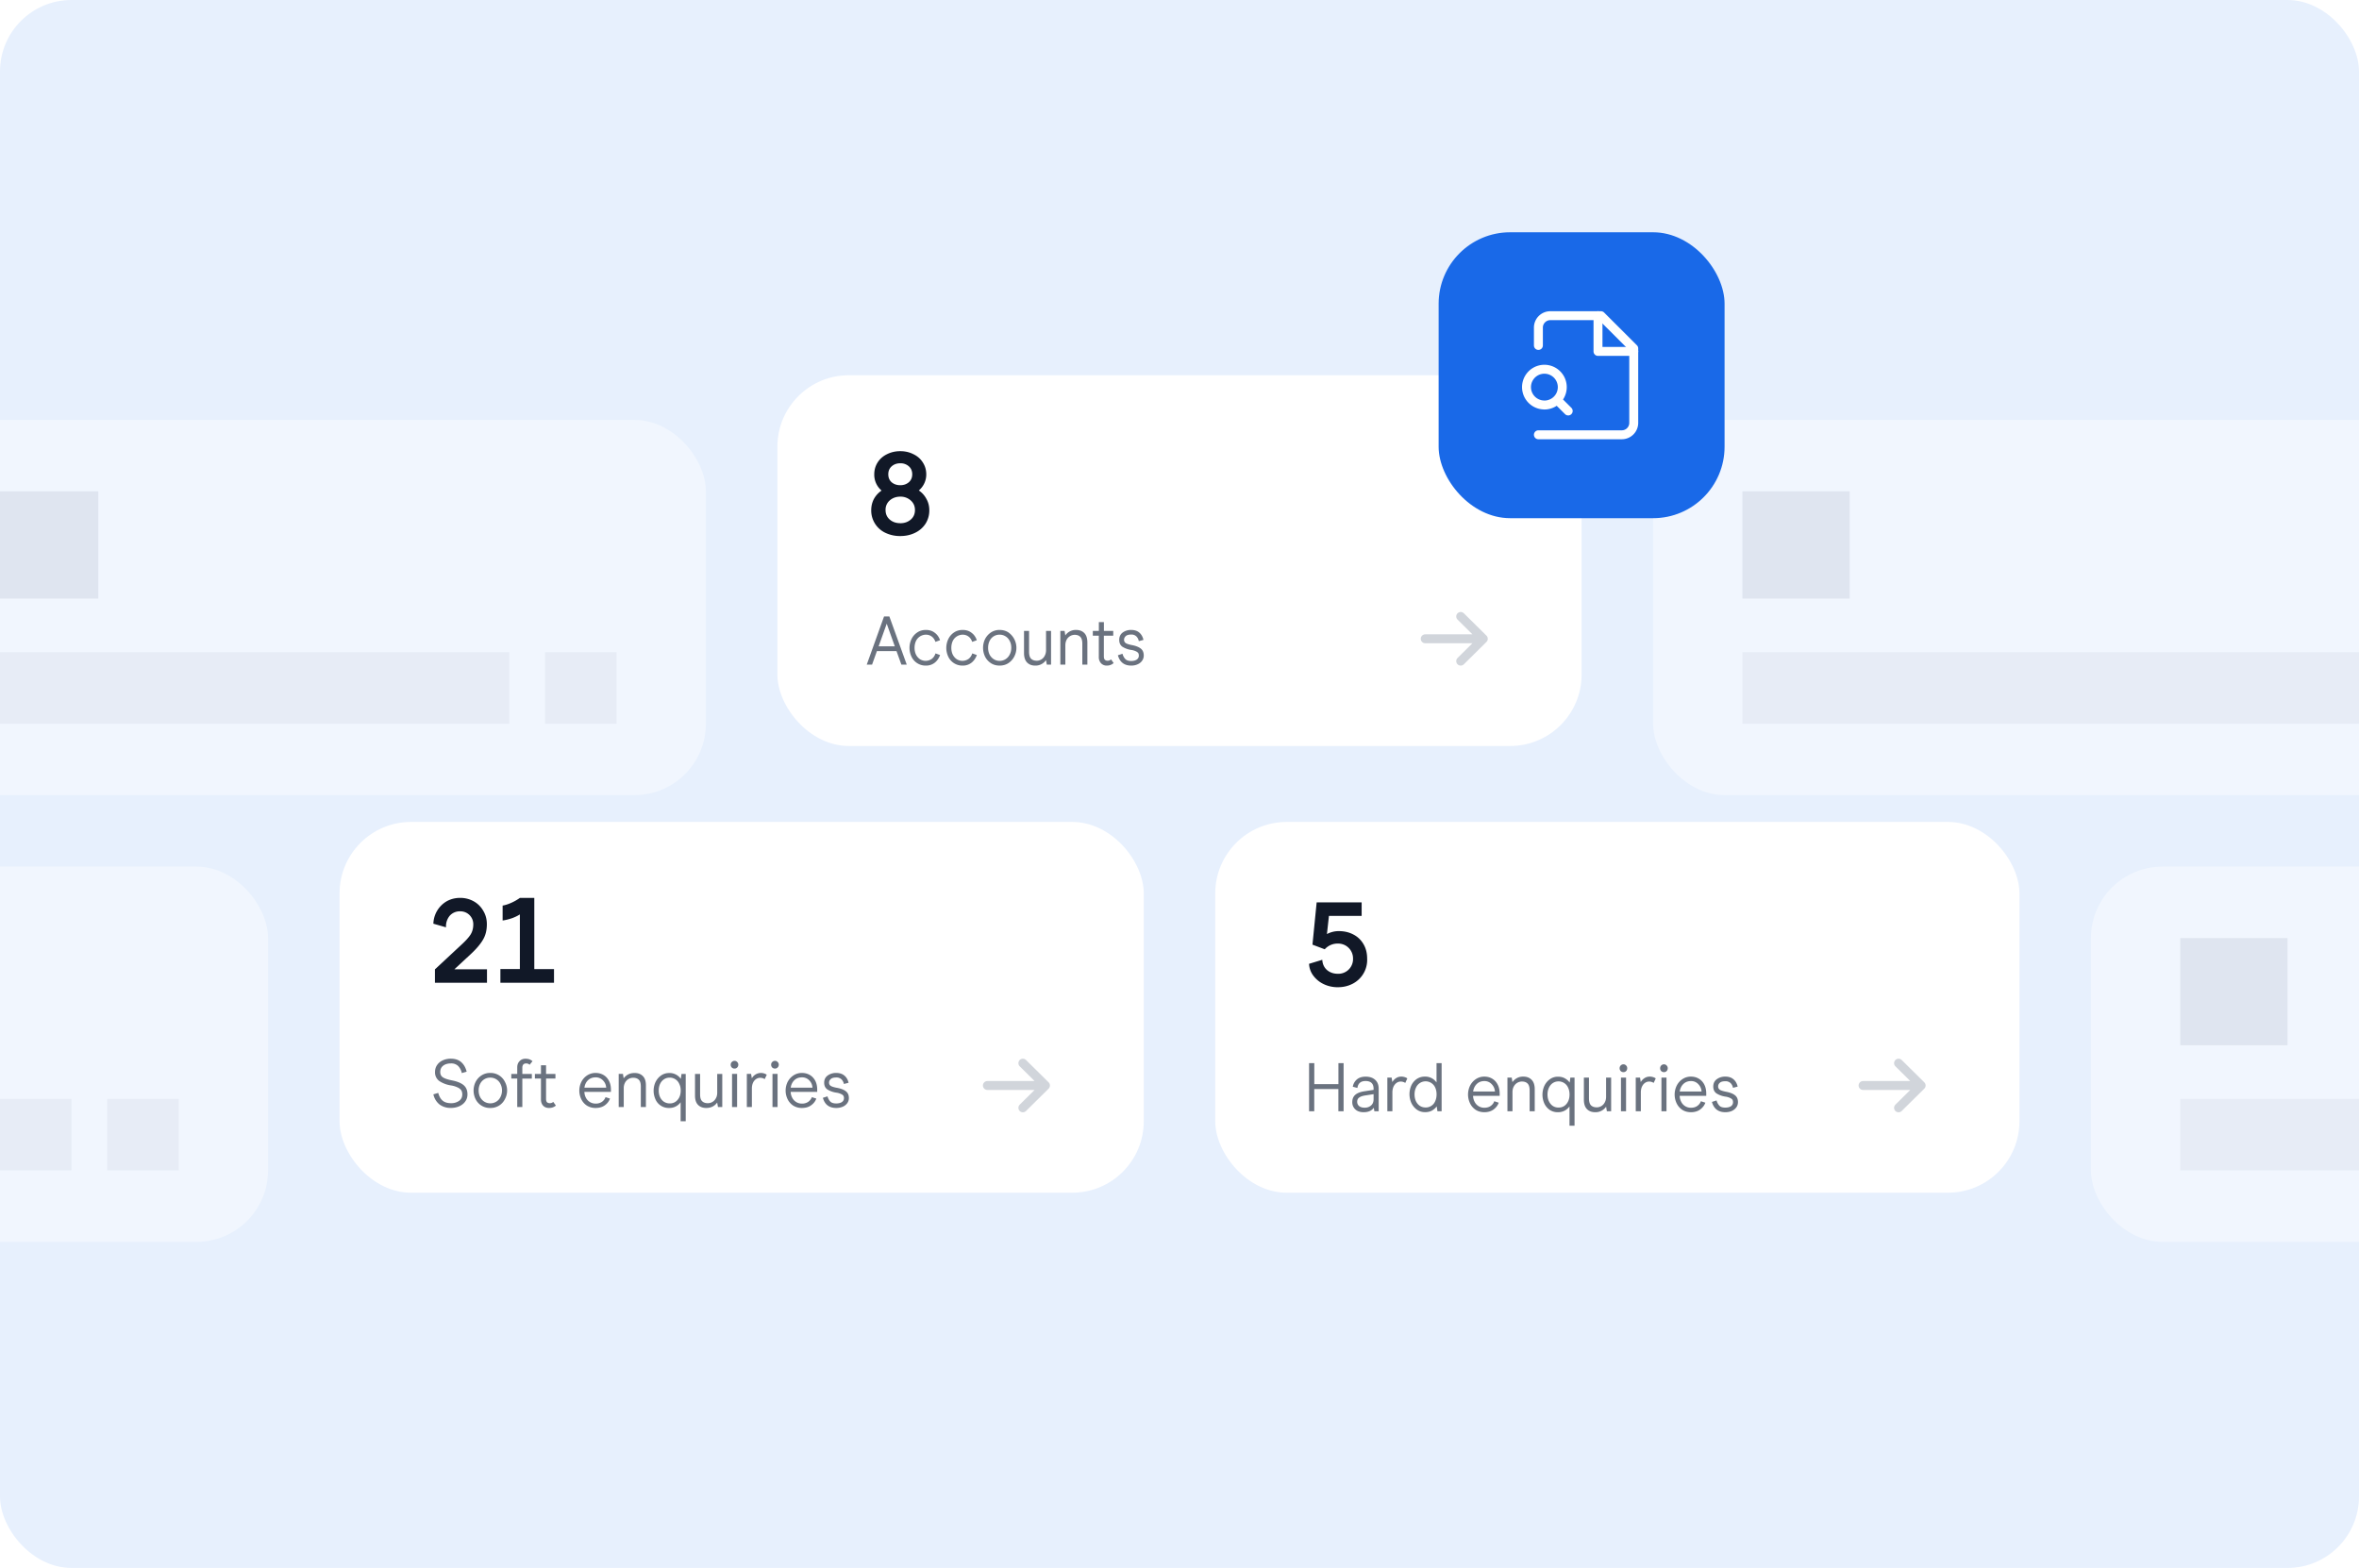 <svg xmlns="http://www.w3.org/2000/svg" fill="none" viewBox="0 0 528 351">  <g clip-path="url(#a)">    <rect width="528" height="351" fill="#E7F0FD" rx="16"/>    <g filter="url(#b)" opacity=".4">      <rect width="180" height="84" x="-22" y="84" fill="#fff" rx="16"/>      <path fill="#D1D5DB" d="M-2 100h24v24H-2z"/>      <path fill="#E5E7EB" d="M-2 136h116v16H-2zM122 136h16v16h-16z"/>    </g>    <rect width="180" height="83" x="174" y="84" fill="#fff" rx="16"/>    <path fill="#111827" d="M205.66 109.8c.74.5 1.3 1.14 1.7 1.9.43.75.64 1.6.64 2.53a5.5 5.5 0 0 1-.84 3 5.68 5.68 0 0 1-2.34 2.04c-.99.49-2.1.73-3.32.73a7.53 7.53 0 0 1-3.34-.73 5.5 5.5 0 0 1-3.16-5.04c0-.92.2-1.76.6-2.53.43-.77 1-1.4 1.72-1.88a4.64 4.64 0 0 1-1.64-3.63c0-1 .26-1.9.77-2.69.5-.78 1.2-1.39 2.08-1.82.9-.45 1.88-.68 2.97-.68 1.09 0 2.07.23 2.95.68.9.43 1.6 1.05 2.1 1.85.51.78.77 1.67.77 2.66a4.66 4.66 0 0 1-1.66 3.6Zm-6.84-3.63c0 .75.25 1.35.76 1.8.52.43 1.17.65 1.92.65s1.39-.22 1.9-.65c.52-.45.78-1.05.78-1.8 0-.73-.25-1.33-.76-1.78a2.78 2.78 0 0 0-1.92-.68c-.77 0-1.41.23-1.92.68-.51.45-.76 1.05-.76 1.78Zm2.68 10.96c.93 0 1.71-.27 2.34-.81.63-.54.95-1.25.95-2.14 0-.89-.32-1.6-.97-2.17a3.38 3.38 0 0 0-2.32-.83c-.91 0-1.7.28-2.34.83a2.75 2.75 0 0 0-.95 2.17c0 .89.32 1.6.95 2.14.63.54 1.41.8 2.34.8Z"/>    <path fill="#6A727F" d="M253.2 149c-1.57 0-2.56-.77-2.99-2.31l1.03-.34c.13.48.34.87.62 1.17.28.3.72.45 1.33.45.51 0 .92-.1 1.24-.31.31-.22.47-.52.47-.9 0-.2-.03-.36-.1-.5-.07-.15-.23-.28-.48-.42a3.39 3.39 0 0 0-1.11-.34 5.1 5.1 0 0 1-1.99-.72c-.47-.34-.71-.85-.71-1.54 0-.7.26-1.25.77-1.64a3.08 3.08 0 0 1 1.91-.58c.75 0 1.35.2 1.8.58.47.4.78.94.94 1.65l-1.04.28a1.96 1.96 0 0 0-.54-1.06 1.56 1.56 0 0 0-1.16-.42c-.57 0-.98.12-1.23.36-.24.22-.37.5-.37.81 0 .35.15.61.45.79.3.16.76.3 1.36.41.83.16 1.47.41 1.92.76.45.35.68.87.68 1.56 0 .45-.13.85-.39 1.2-.24.34-.58.6-1 .78-.43.19-.9.28-1.42.28ZM247.74 149a1.7 1.7 0 0 1-1.3-.52 2.01 2.01 0 0 1-.5-1.44v-4.74h-1.34v-1.06h1.35v-1.98h1.13v1.98h2.09v1.06h-2.1v4.63c0 .34.07.6.21.75.15.15.36.23.64.23.3 0 .55-.1.76-.3l.58.82a2.2 2.2 0 0 1-1.51.57ZM237.33 141.24h.95l.16 1.01a2.82 2.82 0 0 1 2.43-1.23c.76 0 1.37.24 1.83.7.45.47.68 1.17.68 2.12v4.94h-1.13v-4.66c0-.74-.15-1.26-.46-1.56-.3-.3-.72-.45-1.26-.45a2.08 2.08 0 0 0-1.8 1.11c-.18.36-.28.78-.28 1.27v4.3h-1.12v-7.55ZM235.25 148.78h-.95l-.18-1.01a2.82 2.82 0 0 1-2.43 1.23c-.75 0-1.35-.23-1.81-.7-.45-.47-.68-1.17-.68-2.12v-4.94h1.13v4.66c0 .74.15 1.26.45 1.56.31.3.73.45 1.27.45a1.97 1.97 0 0 0 1.78-1.11c.2-.36.3-.78.3-1.27v-4.3h1.12v7.55ZM223.74 149c-.76 0-1.43-.19-1.99-.57-.56-.38-1-.87-1.29-1.48a4.54 4.54 0 0 1 .01-3.87c.31-.61.75-1.11 1.31-1.49a3.42 3.42 0 0 1 1.96-.57c.76 0 1.42.19 1.99.57a4.22 4.22 0 0 1 1.3 5.36c-.3.6-.74 1.1-1.3 1.48-.57.38-1.23.57-1.99.57Zm0-1.06c.5 0 .95-.13 1.35-.39.4-.26.7-.6.92-1.05.23-.45.34-.95.34-1.49 0-.55-.11-1.05-.34-1.5-.22-.44-.52-.79-.92-1.04-.4-.26-.85-.39-1.35-.39a2.43 2.43 0 0 0-2.26 1.43c-.21.45-.32.95-.32 1.5 0 .54.1 1.04.32 1.5.22.44.53.78.92 1.04.4.26.84.39 1.34.39ZM215.47 149a3.47 3.47 0 0 1-3.24-2.03 4.58 4.58 0 0 1 .02-3.9c.3-.62.72-1.11 1.27-1.48.56-.38 1.2-.57 1.95-.57.8 0 1.47.22 2.01.65.55.42.93.97 1.15 1.65l-1.03.37c-.17-.5-.44-.9-.81-1.18-.37-.28-.81-.43-1.32-.43a2.49 2.49 0 0 0-2.23 1.43c-.2.45-.31.95-.31 1.5s.1 1.06.31 1.51c.22.44.52.79.9 1.05a2.4 2.4 0 0 0 2.66-.08c.38-.3.65-.7.82-1.22l1.02.37c-.25.7-.64 1.27-1.19 1.71a3.1 3.1 0 0 1-1.98.65ZM207.24 149a3.47 3.47 0 0 1-3.24-2.03 4.58 4.58 0 0 1 .01-3.9c.3-.62.73-1.11 1.28-1.48.56-.38 1.2-.57 1.95-.57.8 0 1.47.22 2.01.65.55.42.93.97 1.15 1.65l-1.03.37c-.17-.5-.44-.9-.81-1.18-.37-.28-.81-.43-1.32-.43a2.48 2.48 0 0 0-2.23 1.43c-.2.45-.31.95-.31 1.5s.1 1.06.31 1.51c.22.44.52.79.9 1.05a2.4 2.4 0 0 0 2.66-.08c.38-.3.65-.7.82-1.22l1.02.37c-.25.7-.64 1.27-1.19 1.71a3.1 3.1 0 0 1-1.98.65ZM200.66 145.76h-4.39l-1.08 3.02H194l3.87-10.78h1.19l3.89 10.78h-1.2l-1.09-3.02Zm-.38-1.07-1.81-5.07-1.81 5.07h3.62Z"/>    <path stroke="#D1D5DB" stroke-linecap="round" stroke-linejoin="round" stroke-width="2" d="M332 143h-13m7.94-5 5.06 5-5.06-5Zm5.06 5-5.06 5 5.06-5Z"/>    <g filter="url(#c)" opacity=".4">      <rect width="180" height="84" x="370" y="84" fill="#fff" rx="16"/>      <path fill="#D1D5DB" d="M390 100h24v24h-24z"/>      <path fill="#E5E7EB" d="M390 136h140v16H390z"/>    </g>    <g filter="url(#d)" opacity=".4">      <rect width="180" height="84" x="-120" y="184" fill="#fff" rx="16"/>      <path fill="#E5E7EB" d="M-100 236H16v16h-116zM24 236h16v16H24z"/>    </g>    <rect width="180" height="83" x="76" y="184" fill="#fff" rx="16"/>    <path fill="#111827" d="M124 216.93V220h-12v-3.07h4.36V204.7c-.46.3-1.06.6-1.82.87-.76.25-1.44.42-2.04.49v-3.34c.57-.09 1.2-.29 1.9-.6.73-.32 1.38-.7 1.96-1.11h3.23v15.93H124ZM97.35 217l5.9-5.49c.95-.87 1.63-1.62 2.05-2.26.42-.66.63-1.43.63-2.32a2.87 2.87 0 0 0-2.93-2.92 3 3 0 0 0-2.33.98 3.69 3.69 0 0 0-.84 2.6l-2.83-.81a6.01 6.01 0 0 1 3.05-5.06c.9-.48 1.88-.72 2.95-.72 1.1 0 2.1.26 3.03.77a5.56 5.56 0 0 1 2.14 2.13c.54.89.8 1.89.8 3 0 1.37-.3 2.54-.9 3.52-.58.98-1.47 2.02-2.67 3.14l-3.7 3.43h7.3V220H97.35v-3Z"/>    <path fill="#6A727F" d="M187.18 248.03c-1.58 0-2.58-.75-3-2.27l1.03-.33c.14.47.34.86.62 1.15.28.3.73.44 1.35.44.5 0 .92-.1 1.24-.3.32-.22.48-.51.48-.9 0-.18-.04-.34-.11-.48-.07-.14-.23-.28-.48-.4a3.45 3.45 0 0 0-1.12-.34 5.22 5.22 0 0 1-2-.71c-.48-.34-.72-.84-.72-1.52s.26-1.22.78-1.6a3.15 3.15 0 0 1 1.93-.58c.74 0 1.35.2 1.8.58.47.38.79.92.95 1.62l-1.05.27a1.91 1.91 0 0 0-.54-1.04 1.6 1.6 0 0 0-1.16-.41c-.58 0-1 .11-1.24.35-.25.22-.38.48-.38.8 0 .34.16.6.45.77.31.16.77.3 1.38.4.83.16 1.48.4 1.92.75.46.34.69.85.69 1.53 0 .44-.13.84-.39 1.18a2.4 2.4 0 0 1-1.01.77c-.43.18-.9.27-1.42.27ZM176.97 244.43c.02.49.14.93.36 1.33a2.4 2.4 0 0 0 2.16 1.29 2.4 2.4 0 0 0 1.42-.4c.4-.3.66-.64.8-1.04l1 .32c-.21.6-.6 1.1-1.16 1.5-.54.4-1.23.6-2.06.6a3.6 3.6 0 0 1-1.92-.51 3.56 3.56 0 0 1-1.27-1.42 4.43 4.43 0 0 1 .01-3.94c.32-.6.76-1.08 1.32-1.44a3.4 3.4 0 0 1 1.85-.53c.68 0 1.27.16 1.8.47.5.3.91.74 1.2 1.3.29.57.43 1.22.43 1.97v.5h-5.94Zm4.88-.95c-.05-.66-.29-1.2-.73-1.64a2.16 2.16 0 0 0-1.63-.66c-.7 0-1.26.21-1.71.65-.44.43-.7.98-.8 1.65h4.87ZM172.9 240.4h1.14v7.42h-1.14v-7.41Zm.57-1.19a.88.88 0 0 1-.63-.24.88.88 0 0 1-.24-.62c0-.25.08-.45.24-.6a.85.85 0 0 1 .63-.27c.23 0 .42.09.58.26a.8.8 0 0 1 .26.6c0 .25-.09.46-.26.63a.8.8 0 0 1-.58.24ZM167.16 240.4h.95l.17.99a2.33 2.33 0 0 1 3.34-.8l-.46.98a1.85 1.85 0 0 0-1.02-.29c-.34 0-.65.1-.94.3a2 2 0 0 0-.67.84c-.16.36-.24.78-.24 1.24v4.16h-1.13v-7.41ZM163.85 240.4h1.13v7.42h-1.13v-7.41Zm.57-1.19a.87.87 0 0 1-.63-.24.88.88 0 0 1-.24-.62c0-.25.08-.45.24-.6a.84.84 0 0 1 .63-.27c.23 0 .42.09.58.26a.8.8 0 0 1 .25.6c0 .25-.08.46-.25.63a.79.79 0 0 1-.58.24ZM161.66 247.82h-.96l-.18-1c-.59.81-1.4 1.21-2.45 1.21-.75 0-1.36-.22-1.82-.68-.46-.46-.69-1.16-.69-2.09v-4.85h1.14v4.58c0 .73.15 1.24.46 1.53.31.3.73.44 1.27.44a2.01 2.01 0 0 0 1.8-1.1c.2-.34.3-.76.3-1.23v-4.22h1.13v7.41ZM149.78 240.2a3.08 3.08 0 0 1 2.6 1.31l.16-1.1h.94V251h-1.14v-4.25a3.04 3.04 0 0 1-2.56 1.28 3.22 3.22 0 0 1-3.1-2 4.69 4.69 0 0 1 .03-3.78c.3-.6.7-1.1 1.23-1.47a3.05 3.05 0 0 1 1.84-.57Zm.12 1.04c-.48 0-.91.12-1.29.38-.37.24-.66.58-.87 1.03-.2.43-.3.92-.3 1.48 0 .55.1 1.05.3 1.48.21.44.5.78.87 1.03.38.24.8.37 1.28.37a2.2 2.2 0 0 0 1.78-.8c.46-.54.69-1.23.69-2.08 0-.56-.1-1.05-.32-1.48a2.3 2.3 0 0 0-2.14-1.41ZM138.48 240.4h.95l.16 1c.6-.8 1.4-1.2 2.45-1.2.77 0 1.38.23 1.84.69.46.45.69 1.15.69 2.07v4.86h-1.14v-4.58c0-.73-.15-1.24-.46-1.53-.3-.3-.73-.44-1.27-.44a2.06 2.06 0 0 0-1.8 1.09 2.6 2.6 0 0 0-.29 1.24v4.22h-1.13v-7.41ZM130.8 244.43a3 3 0 0 0 .35 1.33 2.4 2.4 0 0 0 2.17 1.29 2.4 2.4 0 0 0 1.42-.4c.4-.3.66-.64.79-1.04l1 .32c-.21.6-.6 1.1-1.15 1.5-.55.4-1.24.6-2.06.6a3.6 3.6 0 0 1-1.93-.51 3.55 3.55 0 0 1-1.27-1.42 4.41 4.41 0 0 1 .02-3.94 3.7 3.7 0 0 1 1.31-1.44 3.39 3.39 0 0 1 1.85-.53c.68 0 1.28.16 1.8.47.51.3.91.74 1.2 1.3.3.57.44 1.22.44 1.97v.5h-5.95Zm4.88-.95c-.05-.66-.3-1.2-.74-1.64a2.16 2.16 0 0 0-1.62-.66c-.7 0-1.27.21-1.72.65-.44.43-.7.98-.79 1.65h4.87ZM122.89 248.03c-.55 0-.99-.17-1.32-.51-.32-.34-.49-.81-.49-1.4v-4.67h-1.36v-1.04h1.36v-1.94h1.14v1.94h2.1v1.04h-2.1v4.56c0 .33.07.57.2.72.15.15.37.23.65.23.3 0 .55-.1.76-.29l.58.8c-.1.15-.3.27-.57.38-.26.12-.57.18-.95.18ZM115.77 241.45h-1.33v-1.04h1.33v-1.46c0-.57.17-1.04.51-1.39.34-.36.78-.55 1.31-.55.45 0 .8.07 1.06.2s.44.25.53.36l-.65.8a.72.72 0 0 0-.26-.2c-.14-.07-.3-.11-.5-.11-.57 0-.86.33-.86.98v1.37h2.13v1.04h-2.13v6.37h-1.14v-6.37ZM109.73 248.03a3.55 3.55 0 0 1-3.3-2.01 4.37 4.37 0 0 1 .01-3.8c.31-.6.75-1.1 1.32-1.47a3.5 3.5 0 0 1 1.97-.56 3.56 3.56 0 0 1 3.3 2.03 4.05 4.05 0 0 1 0 3.8 3.55 3.55 0 0 1-3.3 2.01Zm0-1.04a2.49 2.49 0 0 0 2.28-1.4c.23-.45.35-.94.35-1.48a3.1 3.1 0 0 0-.35-1.47 2.49 2.49 0 0 0-2.28-1.4 2.49 2.49 0 0 0-2.27 1.4c-.22.44-.33.93-.33 1.47 0 .54.11 1.03.33 1.47.22.43.53.78.93 1.03s.84.38 1.34.38ZM100.93 248.02a4.1 4.1 0 0 1-2.54-.76 3.97 3.97 0 0 1-1.39-2.28l1.09-.32c.2.78.53 1.35.99 1.74.45.37 1.07.56 1.85.56a3 3 0 0 0 1.82-.52c.48-.34.72-.83.72-1.46 0-.3-.06-.57-.17-.8-.1-.22-.33-.44-.7-.66a5.3 5.3 0 0 0-1.63-.53 6.44 6.44 0 0 1-2.67-1.01 2.37 2.37 0 0 1-.93-2c0-.6.16-1.13.47-1.57.31-.46.74-.8 1.28-1.05a4.32 4.32 0 0 1 1.8-.36c.95 0 1.71.25 2.3.76.58.5 1 1.22 1.23 2.15l-1.09.31a3.12 3.12 0 0 0-.82-1.59 2.21 2.21 0 0 0-1.63-.57c-.7 0-1.28.17-1.72.51-.43.34-.65.8-.65 1.41 0 .55.2.95.62 1.21.42.27 1.1.49 2.02.67 1.17.23 2.04.59 2.6 1.07.57.49.85 1.17.85 2.05 0 .6-.16 1.14-.5 1.6-.31.45-.75.8-1.32 1.06-.56.25-1.19.38-1.88.38Z"/>    <path stroke="#D1D5DB" stroke-linecap="round" stroke-linejoin="round" stroke-width="2" d="M234 243h-13m7.94-5 5.06 5-5.06-5Zm5.06 5-5.06 5 5.06-5Z"/>    <rect width="180" height="83" x="272" y="184" fill="#fff" rx="16"/>    <path fill="#111827" d="M299.44 221a7.2 7.2 0 0 1-3.22-.72 6.19 6.19 0 0 1-2.3-1.91 4.68 4.68 0 0 1-.92-2.61l2.96-.9c.05.95.4 1.71 1.04 2.28.67.57 1.48.85 2.44.85a3.28 3.28 0 0 0 3.4-3.38 3.32 3.32 0 0 0-3.43-3.38 3.81 3.81 0 0 0-2.9 1.28l-2.75-1.04.94-9.47h10.07v3.03h-7.32l-.45 4.07a5.6 5.6 0 0 1 2.67-.66c1.22 0 2.31.26 3.27.77.96.5 1.7 1.22 2.25 2.16.54.92.81 2 .81 3.22a6 6 0 0 1-3.22 5.62c-1 .52-2.1.79-3.34.79Z"/>    <path fill="#6A727F" d="M386.17 248.98c-1.57 0-2.57-.76-3-2.3l1.03-.34c.14.48.35.87.63 1.17.28.3.73.44 1.34.44.51 0 .93-.1 1.25-.3.31-.22.47-.52.47-.91 0-.19-.03-.35-.1-.5-.07-.14-.23-.28-.48-.41a3.46 3.46 0 0 0-1.12-.34 5.17 5.17 0 0 1-2-.72c-.48-.34-.72-.85-.72-1.54 0-.7.26-1.24.78-1.63a3.11 3.11 0 0 1 1.92-.59c.75 0 1.35.2 1.81.59.47.39.79.94.95 1.65l-1.05.27a1.96 1.96 0 0 0-.54-1.06 1.58 1.58 0 0 0-1.17-.41c-.57 0-.99.11-1.24.35-.25.22-.37.5-.37.81 0 .35.15.61.45.79.3.16.77.3 1.37.41.84.16 1.48.41 1.93.76.46.35.69.87.69 1.55 0 .45-.13.85-.39 1.2-.25.34-.59.6-1.01.79-.43.18-.9.27-1.43.27ZM375.95 245.32c.02.5.14.95.36 1.36a2.38 2.38 0 0 0 2.17 1.3c.56 0 1.03-.13 1.42-.41.4-.29.66-.64.8-1.05l1 .33c-.21.6-.6 1.1-1.16 1.52-.55.4-1.23.61-2.06.61-.73 0-1.37-.17-1.93-.52a3.6 3.6 0 0 1-1.27-1.45 4.55 4.55 0 0 1 .02-4c.31-.61.75-1.1 1.31-1.46a3.36 3.36 0 0 1 1.85-.54c.68 0 1.28.16 1.8.48.52.31.92.75 1.21 1.32.29.58.43 1.25.43 2v.51h-5.95Zm4.9-.97a2.54 2.54 0 0 0-.74-1.66 2.15 2.15 0 0 0-1.63-.68c-.7 0-1.27.23-1.72.67-.44.44-.7 1-.8 1.67h4.88ZM371.88 241.23H373v7.54h-1.13v-7.54Zm.56-1.22a.87.87 0 0 1-.62-.24.9.9 0 0 1-.24-.63c0-.25.08-.45.24-.62a.84.84 0 0 1 .63-.26c.23 0 .42.09.58.26.17.17.25.37.25.62 0 .24-.08.46-.25.63a.78.78 0 0 1-.58.24ZM366.12 241.23h.96l.16 1c.2-.35.46-.63.81-.86.35-.24.75-.36 1.2-.36.3 0 .56.05.8.13s.42.17.54.28l-.46 1a1.85 1.85 0 0 0-1.02-.3c-.34 0-.65.1-.94.31-.28.2-.5.48-.67.85-.16.37-.24.79-.24 1.26v4.23h-1.14v-7.54ZM362.81 241.23h1.14v7.54h-1.14v-7.54Zm.57-1.22a.87.87 0 0 1-.63-.24.9.9 0 0 1-.24-.63c0-.25.08-.45.24-.62a.84.84 0 0 1 .63-.26c.23 0 .42.09.58.26.17.17.25.37.25.62 0 .24-.08.46-.25.63a.78.78 0 0 1-.58.24ZM360.61 248.77h-.95l-.18-1.02a2.85 2.85 0 0 1-2.45 1.23c-.76 0-1.37-.23-1.83-.69-.46-.47-.69-1.18-.69-2.12v-4.94h1.14v4.66c0 .74.16 1.26.46 1.56.31.3.74.44 1.27.44a2 2 0 0 0 1.8-1.1c.2-.36.3-.78.3-1.27v-4.29h1.13v7.54ZM348.72 241.03c.6 0 1.1.12 1.54.37.44.25.8.56 1.07.95l.15-1.12h.94V252h-1.13v-4.32a3.06 3.06 0 0 1-2.57 1.3 3.2 3.2 0 0 1-1.92-.56 3.6 3.6 0 0 1-1.18-1.48 4.84 4.84 0 0 1 .03-3.83c.29-.62.7-1.12 1.23-1.5a3.02 3.02 0 0 1 1.84-.58Zm.12 1.05c-.48 0-.91.13-1.29.38-.37.25-.66.6-.87 1.05-.2.44-.31.94-.31 1.5 0 .57.1 1.07.31 1.51.21.44.5.8.87 1.05.38.25.8.37 1.29.37.73 0 1.33-.27 1.78-.82.45-.54.68-1.24.68-2.1 0-.57-.1-1.07-.31-1.51a2.33 2.33 0 0 0-2.15-1.43ZM337.4 241.23h.96l.16 1.02a2.85 2.85 0 0 1 2.45-1.24c.77 0 1.38.24 1.84.71.46.46.7 1.17.7 2.11v4.94h-1.14v-4.66c0-.74-.16-1.26-.47-1.56-.3-.3-.73-.44-1.27-.44a2.07 2.07 0 0 0-1.8 1.1c-.2.36-.3.78-.3 1.27v4.29h-1.13v-7.54ZM329.7 245.32c.03.5.15.95.37 1.36a2.38 2.38 0 0 0 2.17 1.3c.55 0 1.03-.13 1.42-.41.4-.29.66-.64.79-1.05l1 .33c-.2.6-.6 1.1-1.15 1.52-.55.4-1.24.61-2.06.61-.73 0-1.38-.17-1.93-.52a3.6 3.6 0 0 1-1.27-1.45 4.55 4.55 0 0 1 .01-4c.32-.61.76-1.1 1.32-1.46a3.36 3.36 0 0 1 1.85-.54c.68 0 1.28.16 1.8.48.51.31.92.75 1.2 1.32.3.58.44 1.25.44 2v.51h-5.95Zm4.9-.97a2.54 2.54 0 0 0-.74-1.66 2.15 2.15 0 0 0-1.63-.68c-.7 0-1.27.23-1.71.67-.44.44-.7 1-.8 1.67h4.88ZM318.96 248.97c-.7 0-1.31-.2-1.84-.57a3.93 3.93 0 0 1-1.23-1.5 4.83 4.83 0 0 1-.03-3.85c.27-.6.67-1.09 1.19-1.47a3.19 3.19 0 0 1 1.9-.57 3.05 3.05 0 0 1 2.58 1.31V238h1.14v10.77h-.94l-.16-1.1c-.27.38-.63.7-1.07.95-.43.23-.94.35-1.54.35Zm.12-1.05a2.26 2.26 0 0 0 2.15-1.41c.21-.45.31-.96.31-1.52 0-.57-.1-1.07-.3-1.51a2.35 2.35 0 0 0-4.31 0c-.21.44-.32.94-.32 1.5 0 .57.1 1.08.31 1.53.21.44.5.79.87 1.04.38.25.81.37 1.29.37ZM310.52 241.23h.96l.16 1c.19-.35.46-.63.8-.86.36-.24.75-.36 1.2-.36.3 0 .57.05.81.13.24.08.42.17.54.28l-.46 1a1.85 1.85 0 0 0-1.02-.3c-.34 0-.65.1-.94.31-.28.2-.5.48-.68.85-.15.37-.24.79-.24 1.26v4.23h-1.13v-7.54ZM305.21 248.98c-.54 0-1-.1-1.39-.3a2.15 2.15 0 0 1-1.15-1.97c0-.68.22-1.22.67-1.62.45-.4 1.16-.67 2.14-.81l1.96-.3v-.24c0-1.16-.6-1.74-1.8-1.74-1.07 0-1.68.52-1.82 1.55l-1.03-.27a2.7 2.7 0 0 1 .94-1.66c.49-.4 1.13-.6 1.91-.6.91 0 1.62.23 2.14.7.53.46.8 1.13.8 2v5.05h-.96l-.14-.79c-.46.67-1.21 1-2.27 1Zm.24-1.01c.56 0 1.03-.16 1.4-.48.4-.33.59-.8.59-1.44v-1.11l-1.82.28c-.61.09-1.07.24-1.38.46-.31.21-.47.53-.47.97 0 .4.16.73.45.97.3.23.71.35 1.23.35ZM293 238h1.17v4.7h5.4V238h1.16v10.77h-1.17v-4.97h-5.4v4.97H293V238Z"/>    <path stroke="#D1D5DB" stroke-linecap="round" stroke-linejoin="round" stroke-width="2" d="M430 243h-13m7.94-5 5.06 5-5.06-5Zm5.06 5-5.06 5 5.06-5Z"/>    <g filter="url(#e)" opacity=".4">      <rect width="180" height="84" x="468" y="184" fill="#fff" rx="16"/>      <path fill="#D1D5DB" d="M488 200h24v24h-24z"/>      <path fill="#E5E7EB" d="M488 236h116v16H488z"/>    </g>    <rect width="64" height="64" x="322" y="52" fill="#1969E8" rx="16"/>    <path stroke="#fff" stroke-linecap="round" stroke-linejoin="round" stroke-width="2" d="M344.33 97.33H363a2.67 2.67 0 0 0 2.67-2.66V78l-7.34-7.33H347a2.67 2.67 0 0 0-2.67 2.66v4"/>    <path stroke="#fff" stroke-linecap="round" stroke-linejoin="round" stroke-width="2" d="M357.67 70.67v8h8M345.67 90.67a4 4 0 1 0 0-8.01 4 4 0 0 0 0 8ZM351 92l-2-2"/>  </g>  <defs>    <filter id="b" width="256" height="160" x="-60" y="52" color-interpolation-filters="sRGB" filterUnits="userSpaceOnUse">      <feFlood flood-opacity="0" result="BackgroundImageFix"/>      <feColorMatrix in="SourceAlpha" result="hardAlpha" values="0 0 0 0 0 0 0 0 0 0 0 0 0 0 0 0 0 0 127 0"/>      <feMorphology in="SourceAlpha" radius="4" result="effect1_dropShadow_1218_12714"/>      <feOffset dy="6"/>      <feGaussianBlur stdDeviation="21"/>      <feColorMatrix values="0 0 0 0 0.071 0 0 0 0 0.333 0 0 0 0 0.816 0 0 0 0.02 0"/>      <feBlend in2="BackgroundImageFix" result="effect1_dropShadow_1218_12714"/>      <feColorMatrix in="SourceAlpha" result="hardAlpha" values="0 0 0 0 0 0 0 0 0 0 0 0 0 0 0 0 0 0 127 0"/>      <feMorphology in="SourceAlpha" radius="6" result="effect2_dropShadow_1218_12714"/>      <feOffset dy="4"/>      <feGaussianBlur stdDeviation="9"/>      <feColorMatrix values="0 0 0 0 0.071 0 0 0 0 0.333 0 0 0 0 0.816 0 0 0 0.02 0"/>      <feBlend in2="effect1_dropShadow_1218_12714" result="effect2_dropShadow_1218_12714"/>      <feBlend in="SourceGraphic" in2="effect2_dropShadow_1218_12714" result="shape"/>    </filter>    <filter id="c" width="256" height="160" x="332" y="52" color-interpolation-filters="sRGB" filterUnits="userSpaceOnUse">      <feFlood flood-opacity="0" result="BackgroundImageFix"/>      <feColorMatrix in="SourceAlpha" result="hardAlpha" values="0 0 0 0 0 0 0 0 0 0 0 0 0 0 0 0 0 0 127 0"/>      <feMorphology in="SourceAlpha" radius="4" result="effect1_dropShadow_1218_12714"/>      <feOffset dy="6"/>      <feGaussianBlur stdDeviation="21"/>      <feColorMatrix values="0 0 0 0 0.071 0 0 0 0 0.333 0 0 0 0 0.816 0 0 0 0.02 0"/>      <feBlend in2="BackgroundImageFix" result="effect1_dropShadow_1218_12714"/>      <feColorMatrix in="SourceAlpha" result="hardAlpha" values="0 0 0 0 0 0 0 0 0 0 0 0 0 0 0 0 0 0 127 0"/>      <feMorphology in="SourceAlpha" radius="6" result="effect2_dropShadow_1218_12714"/>      <feOffset dy="4"/>      <feGaussianBlur stdDeviation="9"/>      <feColorMatrix values="0 0 0 0 0.071 0 0 0 0 0.333 0 0 0 0 0.816 0 0 0 0.02 0"/>      <feBlend in2="effect1_dropShadow_1218_12714" result="effect2_dropShadow_1218_12714"/>      <feBlend in="SourceGraphic" in2="effect2_dropShadow_1218_12714" result="shape"/>    </filter>    <filter id="d" width="256" height="160" x="-158" y="152" color-interpolation-filters="sRGB" filterUnits="userSpaceOnUse">      <feFlood flood-opacity="0" result="BackgroundImageFix"/>      <feColorMatrix in="SourceAlpha" result="hardAlpha" values="0 0 0 0 0 0 0 0 0 0 0 0 0 0 0 0 0 0 127 0"/>      <feMorphology in="SourceAlpha" radius="4" result="effect1_dropShadow_1218_12714"/>      <feOffset dy="6"/>      <feGaussianBlur stdDeviation="21"/>      <feColorMatrix values="0 0 0 0 0.071 0 0 0 0 0.333 0 0 0 0 0.816 0 0 0 0.02 0"/>      <feBlend in2="BackgroundImageFix" result="effect1_dropShadow_1218_12714"/>      <feColorMatrix in="SourceAlpha" result="hardAlpha" values="0 0 0 0 0 0 0 0 0 0 0 0 0 0 0 0 0 0 127 0"/>      <feMorphology in="SourceAlpha" radius="6" result="effect2_dropShadow_1218_12714"/>      <feOffset dy="4"/>      <feGaussianBlur stdDeviation="9"/>      <feColorMatrix values="0 0 0 0 0.071 0 0 0 0 0.333 0 0 0 0 0.816 0 0 0 0.02 0"/>      <feBlend in2="effect1_dropShadow_1218_12714" result="effect2_dropShadow_1218_12714"/>      <feBlend in="SourceGraphic" in2="effect2_dropShadow_1218_12714" result="shape"/>    </filter>    <filter id="e" width="256" height="160" x="430" y="152" color-interpolation-filters="sRGB" filterUnits="userSpaceOnUse">      <feFlood flood-opacity="0" result="BackgroundImageFix"/>      <feColorMatrix in="SourceAlpha" result="hardAlpha" values="0 0 0 0 0 0 0 0 0 0 0 0 0 0 0 0 0 0 127 0"/>      <feMorphology in="SourceAlpha" radius="4" result="effect1_dropShadow_1218_12714"/>      <feOffset dy="6"/>      <feGaussianBlur stdDeviation="21"/>      <feColorMatrix values="0 0 0 0 0.071 0 0 0 0 0.333 0 0 0 0 0.816 0 0 0 0.02 0"/>      <feBlend in2="BackgroundImageFix" result="effect1_dropShadow_1218_12714"/>      <feColorMatrix in="SourceAlpha" result="hardAlpha" values="0 0 0 0 0 0 0 0 0 0 0 0 0 0 0 0 0 0 127 0"/>      <feMorphology in="SourceAlpha" radius="6" result="effect2_dropShadow_1218_12714"/>      <feOffset dy="4"/>      <feGaussianBlur stdDeviation="9"/>      <feColorMatrix values="0 0 0 0 0.071 0 0 0 0 0.333 0 0 0 0 0.816 0 0 0 0.02 0"/>      <feBlend in2="effect1_dropShadow_1218_12714" result="effect2_dropShadow_1218_12714"/>      <feBlend in="SourceGraphic" in2="effect2_dropShadow_1218_12714" result="shape"/>    </filter>    <clipPath id="a">      <rect width="528" height="351" fill="#fff" rx="16"/>    </clipPath>  </defs></svg>